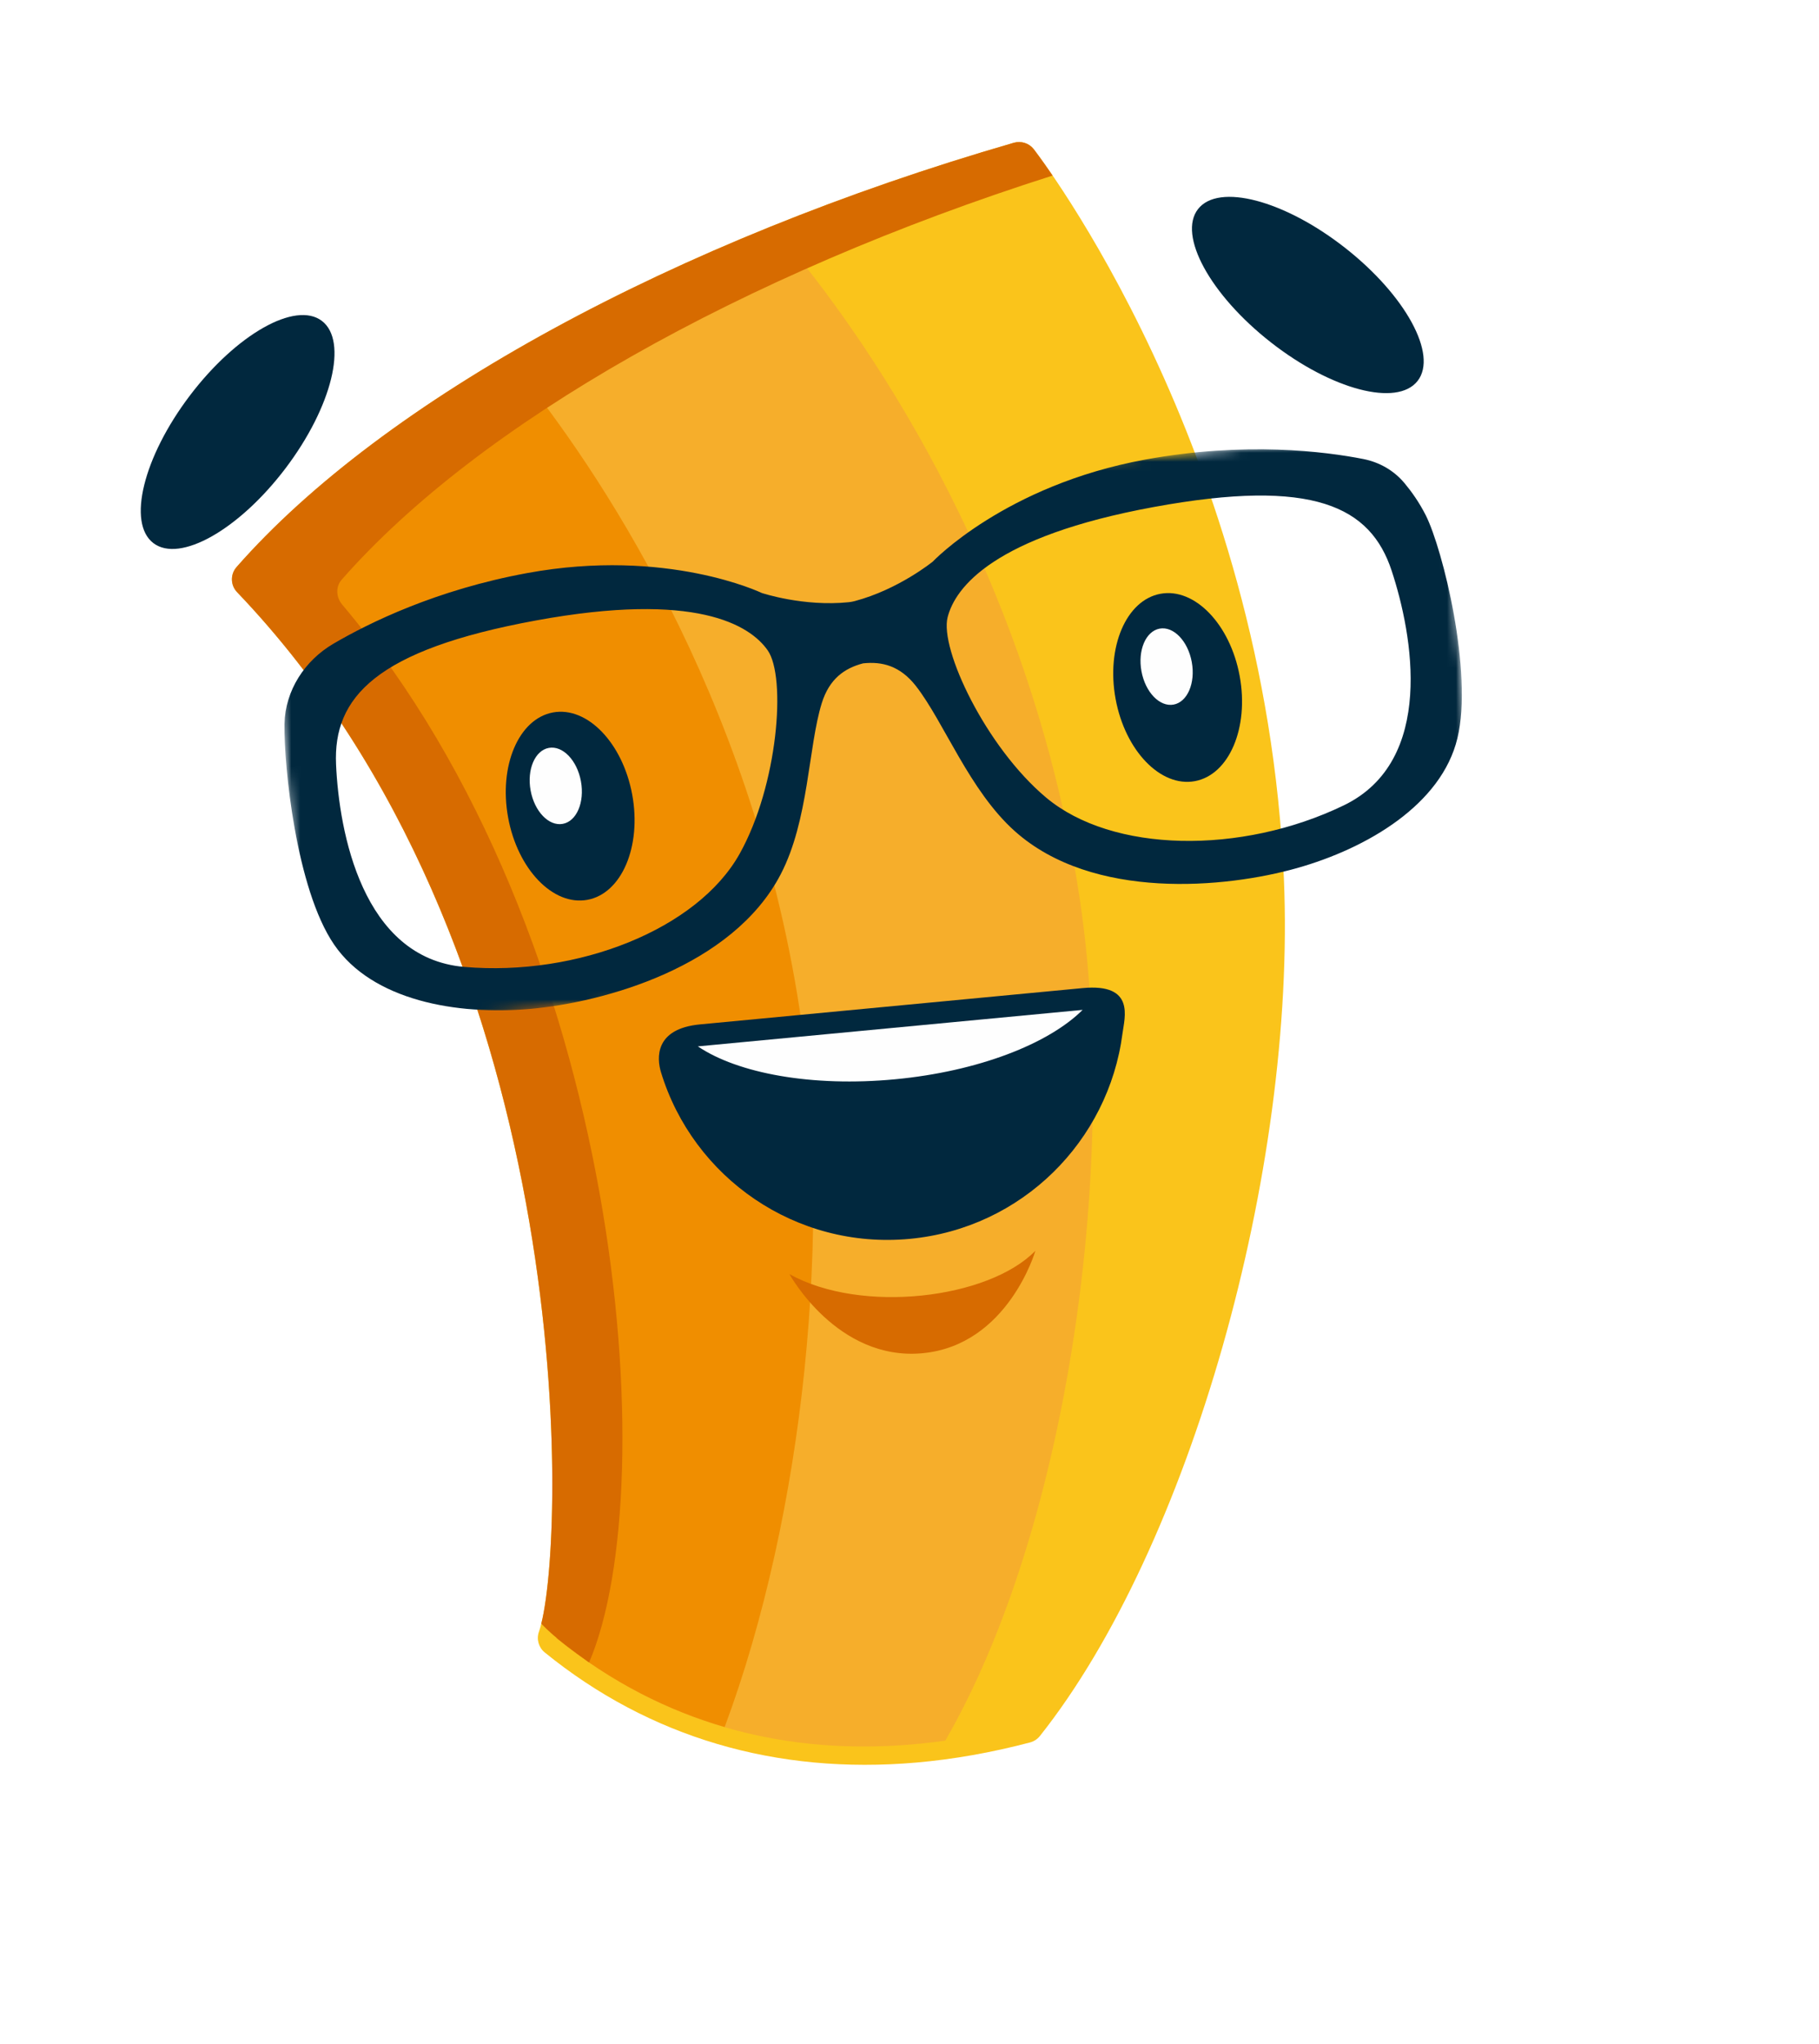 <svg width="203" height="228" viewBox="0 0 203 228" fill="none" xmlns="http://www.w3.org/2000/svg">
<g filter="url(#filter0_d_1_11460)">
<path fill-rule="evenodd" clip-rule="evenodd" d="M28.48 141.941C42.553 180.604 85.304 200.54 123.968 186.467C136.443 181.927 146.967 174.401 155.03 164.991L155.121 165.283C168.545 167.997 179.5 166.774 187.985 161.613C181.047 158.63 173.999 153.458 166.839 146.096C174.158 129.224 175.281 109.626 168.495 90.98C154.422 52.316 111.671 32.38 73.007 46.453C34.343 60.526 14.408 103.277 28.48 141.941Z" fill="white"/>
<path fill-rule="evenodd" clip-rule="evenodd" d="M133.703 19.318C131.421 22.233 135.056 28.89 141.822 34.185C148.587 39.482 155.921 41.411 158.203 38.494C160.486 35.578 156.852 28.922 150.085 23.627C143.32 18.331 135.986 16.402 133.703 19.318Z" fill="#01283E"/>
<path fill-rule="evenodd" clip-rule="evenodd" d="M35.916 31.793C38.867 34.03 37.053 41.393 31.864 48.241C26.673 55.089 20.075 58.825 17.123 56.59C14.173 54.353 15.988 46.988 21.177 40.142C26.366 33.294 32.966 29.556 35.916 31.793Z" fill="#01283E"/>
<path fill-rule="evenodd" clip-rule="evenodd" d="M102.283 192.613C106.41 192.252 110.636 191.506 114.947 190.373C115.381 190.259 115.765 190.008 116.047 189.659C132.712 168.686 144.676 126.666 143.282 93.996C141.239 45.975 115.619 12.958 115.359 12.63C114.833 11.967 113.96 11.698 113.154 11.922C75.217 22.892 42.784 40.589 26.398 59.258C25.688 60.065 25.713 61.281 26.46 62.056C65.453 102.838 63.155 169.654 60.145 178.019C59.849 178.846 60.108 179.773 60.791 180.33C72.477 189.823 86.644 193.981 102.283 192.613Z" fill="#FAC41B"/>
<path fill-rule="evenodd" clip-rule="evenodd" d="M27.958 60.623C39.196 47.819 59.742 34.007 87.597 22.877C95.409 32.179 114.609 58.228 120.411 95.684C125.009 125.373 119.255 166.374 105.496 190.163L105.437 190.179C105.41 190.183 105.382 190.187 105.356 190.191C93.328 191.858 77.143 190.941 62.097 178.72C65.831 168.332 66.528 100.964 27.958 60.623Z" fill="#F6AE2B"/>
<path fill-rule="evenodd" clip-rule="evenodd" d="M57.81 37.29C66.279 47.79 83.786 73.105 89.23 108.57C92.967 132.902 89.739 164.827 80.872 188.653C74.665 186.844 68.284 183.745 62.097 178.719C65.83 168.331 66.528 100.963 27.957 60.623C34.698 52.944 44.815 44.902 57.81 37.29Z" fill="#F08E00"/>
<path fill-rule="evenodd" clip-rule="evenodd" d="M26.398 59.257C42.785 40.589 75.218 22.893 113.154 11.921C113.959 11.697 114.834 11.968 115.358 12.63C115.404 12.685 116.214 13.748 117.469 15.584C82.755 26.635 53.443 43.22 38.139 60.657C37.428 61.466 37.505 62.636 38.201 63.458C69.471 100.441 74.225 161.66 65.743 181.451C63.977 180.167 61.998 178.784 60.407 177.128C63.254 165.767 64.315 101.648 26.459 62.057C25.713 61.28 25.688 60.066 26.398 59.257Z" fill="#D76B00"/>
<mask id="mask0_1_11460" style="mask-type:alpha" maskUnits="userSpaceOnUse" x="29" y="44" width="137" height="67">
<path fill-rule="evenodd" clip-rule="evenodd" d="M160.717 44.076L29.696 55.539L34.522 110.702L165.543 99.239L160.717 44.076Z" fill="white"/>
</mask>
<g mask="url(#mask0_1_11460)">
<path fill-rule="evenodd" clip-rule="evenodd" d="M51.8 103.859C64.465 104.957 77.843 99.651 82.545 91.239C86.811 83.61 87.78 71.534 85.668 68.537C83.69 65.73 77.688 61.932 59.807 65.215C41.926 68.497 37.17 73.794 37.504 81.283C37.838 88.771 40.426 102.875 51.8 103.859ZM116.737 84.963C124.122 91.156 138.51 91.366 149.959 85.842C160.244 80.881 157.655 66.779 155.307 59.66C152.959 52.541 146.633 49.277 128.753 52.559C110.872 55.842 106.608 61.523 105.755 64.851C104.846 68.401 110.041 79.346 116.737 84.963ZM31.75 76.729C31.837 73.021 34.003 69.684 37.205 67.81C41.224 65.456 48.714 61.783 58.836 59.926C74.45 57.059 85.017 62.149 85.017 62.149C85.017 62.149 89.68 63.701 94.728 63.175C94.947 63.152 95.171 63.109 95.382 63.054C100.288 61.754 104.097 58.647 104.097 58.647C104.097 58.647 112.167 50.136 127.781 47.271C138.971 45.217 147.944 46.377 152.13 47.201C153.943 47.557 155.566 48.483 156.747 49.902C157.521 50.828 158.39 52.041 159.122 53.494C161.005 57.231 164.419 71.004 162.645 78.358C160.871 85.714 152.657 90.605 144.736 92.84C136.816 95.074 121.977 96.496 113.261 88.725C108.186 84.2 105.353 76.544 102.219 72.529C100.461 70.278 98.455 69.767 96.319 69.998C94.239 70.54 92.546 71.732 91.702 74.459C90.196 79.325 90.267 87.489 87.129 93.522C81.743 103.881 67.366 107.821 59.169 108.545C50.971 109.27 41.556 107.613 37.285 101.368C33.015 95.124 31.681 81.309 31.748 76.872C31.75 76.825 31.749 76.777 31.75 76.729Z" fill="#01283E"/>
</g>
<path fill-rule="evenodd" clip-rule="evenodd" d="M124.499 73.96C125.558 79.731 129.518 83.841 133.343 83.139C137.168 82.438 139.409 77.19 138.349 71.416C137.29 65.645 133.332 61.535 129.507 62.237C125.682 62.938 123.439 68.186 124.499 73.96Z" fill="#01283E"/>
<path fill-rule="evenodd" clip-rule="evenodd" d="M56.706 87.197C57.765 92.968 61.725 97.079 65.55 96.377C69.375 95.675 71.616 90.427 70.557 84.654C69.497 78.882 65.539 74.772 61.714 75.474C57.889 76.176 55.647 81.424 56.706 87.197Z" fill="#01283E"/>
<path fill-rule="evenodd" clip-rule="evenodd" d="M59.217 84.182C59.646 86.521 61.252 88.189 62.803 87.903C64.353 87.619 65.261 85.491 64.832 83.152C64.403 80.811 62.797 79.145 61.247 79.429C59.697 79.715 58.788 81.843 59.217 84.182Z" fill="#FEFEFE"/>
<path fill-rule="evenodd" clip-rule="evenodd" d="M127.386 70.876C127.815 73.215 129.421 74.882 130.972 74.597C132.522 74.313 133.43 72.185 133.001 69.846C132.572 67.505 130.966 65.839 129.416 66.123C127.866 66.409 126.958 68.536 127.386 70.876Z" fill="#FEFEFE"/>
<path fill-rule="evenodd" clip-rule="evenodd" d="M125.267 111.301C123.713 123.269 114.068 133.007 101.545 134.194C88.82 135.401 77.354 127.378 73.766 115.609C73.293 114.059 73.031 110.755 78.116 110.273C82.165 109.889 109.755 107.272 120.823 106.223C126.721 105.664 125.5 109.506 125.267 111.301Z" fill="#01283E"/>
<path fill-rule="evenodd" clip-rule="evenodd" d="M99.891 116.395C90.616 117.274 82.332 115.733 77.881 112.725L120.819 108.654C117.012 112.445 109.165 115.517 99.891 116.395Z" fill="#FEFEFE"/>
<path fill-rule="evenodd" clip-rule="evenodd" d="M115.548 135.527C110.319 140.888 96.137 142.607 88.103 138.129C88.103 138.129 93.427 147.857 102.964 146.952C112.503 146.049 115.548 135.527 115.548 135.527Z" fill="#D76B00"/>
</g>
<defs>
<filter id="filter0_d_1_11460" x="0.709" y="0.844" width="202.276" height="211.024" filterUnits="userSpaceOnUse" color-interpolation-filters="sRGB">
<feFlood flood-opacity="0" result="BackgroundImageFix"/>
<feColorMatrix in="SourceAlpha" type="matrix" values="0 0 0 0 0 0 0 0 0 0 0 0 0 0 0 0 0 0 127 0" result="hardAlpha"/>
<feOffset dy="4"/>
<feGaussianBlur stdDeviation="7.5"/>
<feColorMatrix type="matrix" values="0 0 0 0 0 0 0 0 0 0 0 0 0 0 0 0 0 0 0.1 0"/>
<feBlend mode="normal" in2="BackgroundImageFix" result="effect1_dropShadow_1_11460"/>
<feBlend mode="normal" in="SourceGraphic" in2="effect1_dropShadow_1_11460" result="shape"/>
</filter>
</defs>
</svg>
